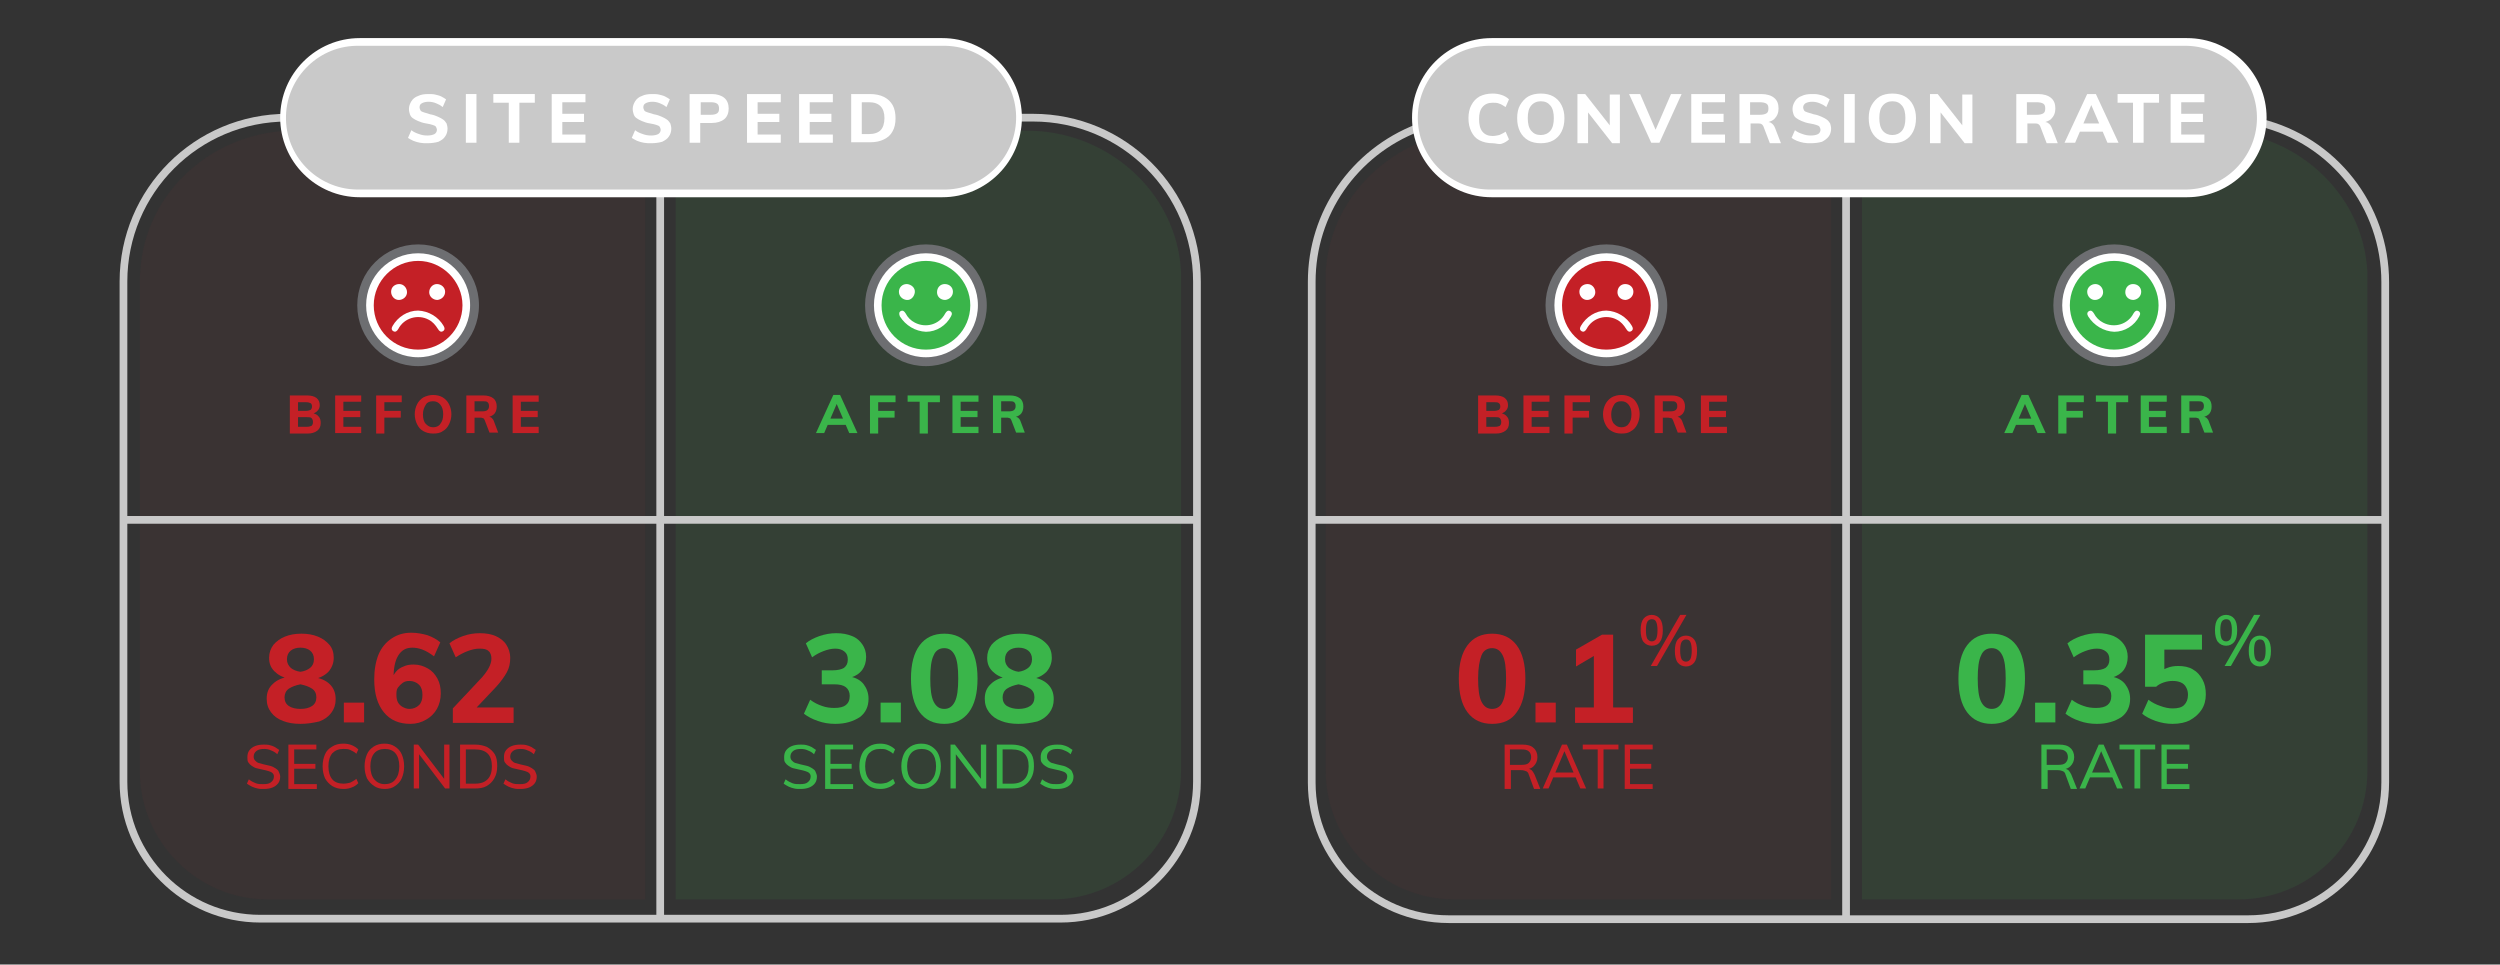 <?xml version="1.0" encoding="utf-8"?>
<!-- Generator: Adobe Illustrator 24.1.2, SVG Export Plug-In . SVG Version: 6.00 Build 0)  -->
<svg version="1.1" id="Layer_1" xmlns="http://www.w3.org/2000/svg" xmlns:xlink="http://www.w3.org/1999/xlink" x="0px" y="0px"
	 viewBox="0 0 518.4 200" style="enable-background:new 0 0 518.4 200;" xml:space="preserve">
<rect x="0" y="0" width="518.4" height="200" fill="#333333" stroke="none"/>
<style type="text/css">
	.st0{opacity:0.1;}
	.st1{fill:#3AB54A;}
	.st2{opacity:5.000000e-02;}
	.st3{fill:#C42026;}
	.st4{enable-background:new    ;}
	.st5{fill:none;stroke:#C9C9C9;stroke-width:1.6;stroke-miterlimit:10;}
	.st6{fill:#FFFFFF;stroke:#6D6E71;stroke-width:1.84;stroke-miterlimit:10;}
	.st7{fill:#C9C9C9;}
	.st8{fill:#FFFFFF;}
</style>
<g id="Layer_2_1_">
	<g class="st0">
		<path class="st1" d="M212.8,27.1l-72.7,0.5v158.9h78.1c14.7,0,26.7-11.9,26.7-26.7c0,0,0,0,0,0V58.2c0-0.6,0-1.2,0-1.9
			C244,39.7,229.5,27,212.8,27.1z"/>
	</g>
	<g class="st0">
		<path class="st1" d="M458.8,27.1l-72.7,0.5v158.9h78.1c14.7,0,26.7-11.9,26.7-26.6c0,0,0,0,0-0.1V58.2c0-0.6,0-1.2,0-1.9
			C490,39.7,475.5,27,458.8,27.1z"/>
	</g>
	<g class="st2">
		<path class="st3" d="M307,27.1l72.7,0.5v158.9h-78.1c-14.7,0-26.7-11.9-26.7-26.7c0,0,0,0,0,0V58.2c0-0.6,0-1.2,0-1.9
			C275.9,39.7,290.4,27,307,27.1z"/>
	</g>
	<g class="st2">
		<path class="st3" d="M61.2,27.1l72.6,0.5v158.9H55.7C41,186.6,29,174.6,29,159.9c0,0,0,0,0,0V58.2c0-0.6,0-1.2,0.1-1.9
			C30,39.7,44.5,27,61.2,27.1z"/>
	</g>
	<g class="st4">
		<path class="st3" d="M62.3,150.1c-1.4,0-2.6-0.2-3.6-0.6c-1.1-0.4-1.9-1-2.5-1.8c-0.6-0.8-0.9-1.7-0.9-2.8c0-1.3,0.4-2.3,1.3-3.1
			c0.8-0.8,2-1.3,3.4-1.5l-0.1,0.4c-1.3-0.2-2.3-0.8-3-1.5c-0.8-0.8-1.1-1.7-1.1-2.8c0-1,0.3-1.9,0.9-2.7c0.6-0.7,1.4-1.3,2.4-1.7
			s2.1-0.6,3.4-0.6c1.3,0,2.4,0.2,3.4,0.6c1,0.4,1.8,1,2.4,1.7s0.9,1.6,0.9,2.7c0,1.1-0.4,2.1-1.1,2.9c-0.8,0.8-1.8,1.3-3,1.5
			l-0.1-0.4c1.4,0.2,2.6,0.7,3.4,1.5c0.8,0.8,1.2,1.8,1.2,3.1c0,1.1-0.3,2-0.9,2.8c-0.6,0.8-1.4,1.4-2.5,1.8
			C64.9,149.9,63.7,150.1,62.3,150.1z M62.3,147c1,0,1.8-0.2,2.4-0.6c0.6-0.4,0.9-1,0.9-1.8c0-0.8-0.3-1.4-0.9-1.8
			c-0.6-0.4-1.4-0.7-2.4-0.9c-1,0.2-1.8,0.5-2.4,0.9c-0.6,0.4-0.9,1.1-0.9,1.8c0,0.8,0.3,1.4,0.9,1.8C60.5,146.8,61.3,147,62.3,147z
			 M62.3,139.3c0.8-0.1,1.5-0.4,2-0.8c0.5-0.4,0.8-1,0.8-1.8c0-0.8-0.3-1.4-0.8-1.8c-0.5-0.4-1.2-0.6-2-0.6c-0.8,0-1.5,0.2-2,0.6
			c-0.5,0.4-0.8,1-0.8,1.8c0,0.8,0.3,1.3,0.8,1.8C60.8,138.9,61.5,139.2,62.3,139.3z"/>
		<path class="st3" d="M71.3,145.7h4.2v4.1h-4.2V145.7z"/>
		<path class="st3" d="M85.1,150.1c-2.4,0-4.2-0.8-5.5-2.4s-2-3.8-2-6.8c0-2,0.3-3.7,0.9-5.2c0.6-1.4,1.5-2.5,2.7-3.3
			c1.2-0.8,2.5-1.2,4.1-1.2c1.1,0,2.2,0.2,3.3,0.5c1.1,0.4,2,0.9,2.7,1.5l-1.3,2.9c-0.8-0.6-1.6-1.1-2.4-1.4s-1.5-0.4-2.1-0.4
			c-1.3,0-2.2,0.5-2.9,1.6c-0.7,1.1-1,2.7-1,4.8v0.9l-0.4-0.6c0.2-0.7,0.5-1.2,0.9-1.7s1-0.9,1.6-1.1c0.6-0.3,1.3-0.4,2.1-0.4
			c1.1,0,2,0.3,2.9,0.8s1.5,1.2,2,2.1c0.5,0.9,0.7,1.9,0.7,3.1c0,1.2-0.3,2.3-0.8,3.2c-0.5,0.9-1.3,1.7-2.2,2.2
			C87.4,149.8,86.3,150.1,85.1,150.1z M84.9,147c0.8,0,1.5-0.3,2-0.8c0.5-0.5,0.7-1.2,0.7-2.1c0-0.9-0.2-1.6-0.7-2.1
			c-0.5-0.5-1.2-0.8-2-0.8c-0.5,0-1,0.1-1.4,0.4s-0.7,0.6-1,1s-0.3,1-0.3,1.5c0,0.6,0.1,1.1,0.3,1.5s0.6,0.8,1,1S84.3,147,84.9,147z
			"/>
		<path class="st3" d="M93.9,149.9v-3l6.1-6.5c0.6-0.7,1.1-1.4,1.4-2c0.3-0.6,0.5-1.2,0.5-1.8c0-0.7-0.2-1.3-0.6-1.6
			c-0.4-0.4-1-0.5-1.9-0.5c-0.8,0-1.6,0.2-2.4,0.5c-0.8,0.3-1.6,0.7-2.5,1.3l-1.3-2.9c0.7-0.6,1.7-1.1,2.8-1.5
			c1.1-0.4,2.3-0.6,3.5-0.6c1.3,0,2.4,0.2,3.3,0.6c0.9,0.4,1.7,1,2.2,1.8c0.5,0.8,0.8,1.7,0.8,2.7c0,1.1-0.2,2.1-0.7,3
			s-1.2,1.9-2.2,3l-5.2,5.5l-0.5-1.2h9.3v3.2H93.9z"/>
	</g>
	<g class="st4">
		<path class="st3" d="M54.7,163.6c-0.5,0-0.9,0-1.3-0.1s-0.8-0.2-1.2-0.4c-0.4-0.2-0.7-0.4-1-0.6l0.4-0.9c0.5,0.4,0.9,0.6,1.4,0.8
			c0.5,0.2,1,0.2,1.6,0.2c0.7,0,1.3-0.1,1.6-0.4c0.4-0.3,0.6-0.7,0.6-1.2c0-0.3-0.1-0.5-0.3-0.7c-0.2-0.2-0.5-0.3-0.8-0.4
			c-0.3-0.1-0.7-0.2-1.2-0.3c-0.5-0.1-0.9-0.2-1.3-0.3s-0.7-0.3-1-0.5c-0.3-0.2-0.5-0.4-0.7-0.7c-0.2-0.3-0.2-0.6-0.2-1.1
			c0-0.5,0.1-1,0.4-1.4c0.3-0.4,0.7-0.7,1.2-0.9c0.5-0.2,1.1-0.3,1.8-0.3c0.4,0,0.8,0,1.2,0.1c0.4,0.1,0.7,0.2,1.1,0.4
			c0.3,0.2,0.6,0.4,0.9,0.6l-0.4,0.9c-0.4-0.4-0.8-0.6-1.3-0.8c-0.4-0.2-0.9-0.3-1.4-0.3c-0.7,0-1.2,0.1-1.6,0.4
			c-0.4,0.3-0.6,0.7-0.6,1.2c0,0.3,0.1,0.6,0.3,0.8s0.4,0.4,0.7,0.5c0.3,0.1,0.7,0.2,1.1,0.3c0.5,0.1,0.9,0.2,1.3,0.3
			c0.4,0.1,0.8,0.3,1.1,0.5c0.3,0.2,0.6,0.4,0.7,0.7s0.3,0.6,0.3,1c0,0.5-0.1,1-0.4,1.4c-0.3,0.4-0.7,0.7-1.2,0.9
			C56,163.5,55.4,163.6,54.7,163.6z"/>
	</g>
	<g class="st4">
		<path class="st3" d="M59.8,163.5v-9.1h5.8v1H61v3h4.4v1H61v3.2h4.7v1H59.8z"/>
	</g>
	<g class="st4">
		<path class="st3" d="M71.2,163.6c-0.9,0-1.6-0.2-2.3-0.6c-0.6-0.4-1.1-0.9-1.5-1.6c-0.3-0.7-0.5-1.5-0.5-2.5c0-1,0.2-1.8,0.5-2.5
			c0.3-0.7,0.8-1.2,1.5-1.6c0.6-0.4,1.4-0.6,2.3-0.6c0.6,0,1.2,0.1,1.7,0.3c0.5,0.2,1,0.5,1.4,0.9l-0.4,0.9
			c-0.4-0.4-0.9-0.6-1.3-0.8c-0.4-0.2-0.9-0.2-1.4-0.2c-1,0-1.7,0.3-2.3,0.9c-0.5,0.6-0.8,1.5-0.8,2.7c0,1.2,0.3,2.1,0.8,2.7
			s1.3,0.9,2.3,0.9c0.5,0,1-0.1,1.4-0.2c0.4-0.2,0.8-0.4,1.3-0.8l0.4,0.9c-0.4,0.4-0.8,0.7-1.4,0.9
			C72.4,163.5,71.9,163.6,71.2,163.6z"/>
	</g>
	<g class="st4">
		<path class="st3" d="M79.8,163.6c-0.9,0-1.6-0.2-2.2-0.6c-0.6-0.4-1.1-0.9-1.5-1.6c-0.3-0.7-0.5-1.5-0.5-2.5c0-1,0.2-1.8,0.5-2.5
			c0.3-0.7,0.8-1.2,1.4-1.6c0.6-0.4,1.4-0.6,2.2-0.6c0.9,0,1.6,0.2,2.2,0.6c0.6,0.4,1.1,0.9,1.4,1.6c0.3,0.7,0.5,1.5,0.5,2.5
			c0,1-0.2,1.8-0.5,2.5c-0.3,0.7-0.8,1.2-1.4,1.6C81.4,163.4,80.6,163.6,79.8,163.6z M79.8,162.6c0.9,0,1.7-0.3,2.2-1
			c0.5-0.6,0.8-1.5,0.8-2.7c0-1.2-0.3-2.1-0.8-2.7c-0.5-0.6-1.3-0.9-2.2-0.9c-0.9,0-1.7,0.3-2.2,0.9s-0.8,1.5-0.8,2.7
			s0.3,2.1,0.8,2.7S78.8,162.6,79.8,162.6z"/>
		<path class="st3" d="M85.8,163.5v-9.1h0.9l5.7,7.5l-0.3,0.1v-7.6h1.1v9.1h-0.9l-5.7-7.5l0.3-0.1v7.6H85.8z"/>
		<path class="st3" d="M95.4,163.5v-9.1h3.1c1,0,1.8,0.2,2.5,0.5c0.7,0.4,1.2,0.9,1.6,1.5c0.4,0.7,0.5,1.5,0.5,2.5
			c0,1-0.2,1.8-0.6,2.5s-0.9,1.2-1.6,1.6c-0.7,0.4-1.5,0.5-2.5,0.5H95.4z M96.6,162.5h1.9c1.2,0,2-0.3,2.6-0.9s0.9-1.5,0.9-2.7
			c0-2.4-1.2-3.5-3.5-3.5h-1.9V162.5z"/>
		<path class="st3" d="M107.9,163.6c-0.5,0-0.9,0-1.3-0.1s-0.8-0.2-1.2-0.4c-0.4-0.2-0.7-0.4-1-0.6l0.4-0.9c0.5,0.4,0.9,0.6,1.4,0.8
			c0.5,0.2,1,0.2,1.6,0.2c0.7,0,1.3-0.1,1.6-0.4c0.4-0.3,0.6-0.7,0.6-1.2c0-0.3-0.1-0.5-0.3-0.7c-0.2-0.2-0.5-0.3-0.8-0.4
			c-0.3-0.1-0.7-0.2-1.2-0.3c-0.5-0.1-0.9-0.2-1.3-0.3s-0.7-0.3-1-0.5c-0.3-0.2-0.5-0.4-0.7-0.7c-0.2-0.3-0.2-0.6-0.2-1.1
			c0-0.5,0.1-1,0.4-1.4c0.3-0.4,0.7-0.7,1.2-0.9c0.5-0.2,1.1-0.3,1.8-0.3c0.4,0,0.8,0,1.2,0.1c0.4,0.1,0.7,0.2,1.1,0.4
			c0.3,0.2,0.6,0.4,0.9,0.6l-0.4,0.9c-0.4-0.4-0.8-0.6-1.3-0.8c-0.4-0.2-0.9-0.3-1.4-0.3c-0.7,0-1.2,0.1-1.6,0.4
			c-0.4,0.3-0.6,0.7-0.6,1.2c0,0.3,0.1,0.6,0.3,0.8s0.4,0.4,0.7,0.5c0.3,0.1,0.7,0.2,1.1,0.3c0.5,0.1,0.9,0.2,1.3,0.3
			c0.4,0.1,0.8,0.3,1.1,0.5c0.3,0.2,0.6,0.4,0.7,0.7s0.3,0.6,0.3,1c0,0.5-0.1,1-0.4,1.4c-0.3,0.4-0.7,0.7-1.2,0.9
			C109.2,163.5,108.6,163.6,107.9,163.6z"/>
	</g>
	<g class="st4">
		<path class="st1" d="M173.2,150.1c-1.3,0-2.5-0.2-3.6-0.6c-1.2-0.4-2.1-0.9-2.9-1.5l1.3-2.9c0.8,0.6,1.6,1,2.5,1.3
			c0.8,0.3,1.7,0.4,2.5,0.4c1.1,0,1.9-0.2,2.4-0.6c0.5-0.4,0.8-1,0.8-1.9c0-0.8-0.3-1.4-0.8-1.8c-0.5-0.4-1.3-0.6-2.4-0.6h-2.6V139
			h2.2c1.1,0,1.9-0.2,2.4-0.5c0.5-0.4,0.8-0.9,0.8-1.7c0-0.8-0.2-1.3-0.7-1.7c-0.5-0.4-1.1-0.6-1.9-0.6c-0.8,0-1.6,0.2-2.4,0.5
			c-0.8,0.3-1.6,0.7-2.4,1.3l-1.3-2.9c0.7-0.6,1.7-1.1,2.8-1.5c1.2-0.4,2.3-0.6,3.5-0.6c1.3,0,2.3,0.2,3.3,0.6s1.6,1,2.1,1.7
			s0.8,1.6,0.8,2.6c0,1.1-0.3,2-0.8,2.7c-0.6,0.8-1.4,1.3-2.4,1.6v-0.2c1.2,0.3,2.1,0.8,2.7,1.6s1,1.8,1,3c0,1.6-0.6,2.9-1.8,3.8
			C176.9,149.6,175.3,150.1,173.2,150.1z"/>
		<path class="st1" d="M182.6,145.7h4.2v4.1h-4.2V145.7z"/>
		<path class="st1" d="M195.8,150.1c-2.2,0-3.9-0.8-5.1-2.4c-1.2-1.6-1.8-3.9-1.8-7c0-3,0.6-5.3,1.8-6.9c1.2-1.6,2.9-2.4,5.1-2.4
			c2.2,0,3.9,0.8,5.1,2.4c1.2,1.6,1.8,3.9,1.8,6.9c0,3.1-0.6,5.4-1.8,7C199.7,149.3,198,150.1,195.8,150.1z M195.8,147
			c1,0,1.7-0.5,2.2-1.5c0.5-1,0.7-2.6,0.7-4.8c0-2.2-0.2-3.8-0.7-4.8c-0.5-1-1.2-1.5-2.2-1.5c-1,0-1.8,0.5-2.2,1.5
			c-0.5,1-0.7,2.6-0.7,4.8c0,2.2,0.2,3.8,0.7,4.8C194.1,146.5,194.8,147,195.8,147z"/>
		<path class="st1" d="M211.2,150.1c-1.4,0-2.6-0.2-3.6-0.6c-1.1-0.4-1.9-1-2.5-1.8c-0.6-0.8-0.9-1.7-0.9-2.8c0-1.3,0.4-2.3,1.3-3.1
			c0.8-0.8,2-1.3,3.4-1.5l-0.1,0.4c-1.3-0.2-2.3-0.8-3-1.5c-0.8-0.8-1.1-1.7-1.1-2.8c0-1,0.3-1.9,0.9-2.7c0.6-0.7,1.4-1.3,2.4-1.7
			s2.1-0.6,3.4-0.6c1.3,0,2.4,0.2,3.4,0.6c1,0.4,1.8,1,2.4,1.7s0.9,1.6,0.9,2.7c0,1.1-0.4,2.1-1.1,2.9c-0.8,0.8-1.8,1.3-3,1.5
			l-0.1-0.4c1.4,0.2,2.6,0.7,3.4,1.5c0.8,0.8,1.2,1.8,1.2,3.1c0,1.1-0.3,2-0.9,2.8c-0.6,0.8-1.4,1.4-2.5,1.8
			C213.8,149.9,212.6,150.1,211.2,150.1z M211.2,147c1,0,1.8-0.2,2.4-0.6c0.6-0.4,0.9-1,0.9-1.8c0-0.8-0.3-1.4-0.9-1.8
			c-0.6-0.4-1.4-0.7-2.4-0.9c-1,0.2-1.8,0.5-2.4,0.9c-0.6,0.4-0.9,1.1-0.9,1.8c0,0.8,0.3,1.4,0.9,1.8
			C209.5,146.8,210.3,147,211.2,147z M211.2,139.3c0.8-0.1,1.5-0.4,2-0.8c0.5-0.4,0.8-1,0.8-1.8c0-0.8-0.3-1.4-0.8-1.8
			c-0.5-0.4-1.2-0.6-2-0.6c-0.8,0-1.5,0.2-2,0.6c-0.5,0.4-0.8,1-0.8,1.8c0,0.8,0.3,1.3,0.8,1.8C209.8,138.9,210.4,139.2,211.2,139.3
			z"/>
	</g>
	<g class="st4">
		<path class="st1" d="M166,163.6c-0.5,0-0.9,0-1.3-0.1s-0.8-0.2-1.2-0.4c-0.4-0.2-0.7-0.4-1-0.6l0.4-0.9c0.5,0.4,0.9,0.6,1.4,0.8
			c0.5,0.2,1,0.2,1.6,0.2c0.7,0,1.3-0.1,1.6-0.4c0.4-0.3,0.6-0.7,0.6-1.2c0-0.3-0.1-0.5-0.3-0.7c-0.2-0.2-0.5-0.3-0.8-0.4
			c-0.3-0.1-0.7-0.2-1.2-0.3c-0.5-0.1-0.9-0.2-1.3-0.3s-0.7-0.3-1-0.5c-0.3-0.2-0.5-0.4-0.7-0.7c-0.2-0.3-0.2-0.6-0.2-1.1
			c0-0.5,0.1-1,0.4-1.4c0.3-0.4,0.7-0.7,1.2-0.9c0.5-0.2,1.1-0.3,1.8-0.3c0.4,0,0.8,0,1.2,0.1c0.4,0.1,0.7,0.2,1.1,0.4
			c0.3,0.2,0.6,0.4,0.9,0.6l-0.4,0.9c-0.4-0.4-0.8-0.6-1.3-0.8c-0.4-0.2-0.9-0.3-1.4-0.3c-0.7,0-1.2,0.1-1.6,0.4
			c-0.4,0.3-0.6,0.7-0.6,1.2c0,0.3,0.1,0.6,0.3,0.8s0.4,0.4,0.7,0.5c0.3,0.1,0.7,0.2,1.1,0.3c0.5,0.1,0.9,0.2,1.3,0.3
			c0.4,0.1,0.8,0.3,1.1,0.5c0.3,0.2,0.6,0.4,0.7,0.7s0.3,0.6,0.3,1c0,0.5-0.1,1-0.4,1.4c-0.3,0.4-0.7,0.7-1.2,0.9
			C167.3,163.5,166.7,163.6,166,163.6z"/>
	</g>
	<g class="st4">
		<path class="st1" d="M171.1,163.5v-9.1h5.8v1h-4.7v3h4.4v1h-4.4v3.2h4.7v1H171.1z"/>
	</g>
	<g class="st4">
		<path class="st1" d="M182.5,163.6c-0.9,0-1.6-0.2-2.3-0.6c-0.6-0.4-1.1-0.9-1.5-1.6c-0.3-0.7-0.5-1.5-0.5-2.5c0-1,0.2-1.8,0.5-2.5
			c0.3-0.7,0.8-1.2,1.5-1.6c0.6-0.4,1.4-0.6,2.3-0.6c0.6,0,1.2,0.1,1.7,0.3c0.5,0.2,1,0.5,1.4,0.9l-0.4,0.9
			c-0.4-0.4-0.9-0.6-1.3-0.8c-0.4-0.2-0.9-0.2-1.4-0.2c-1,0-1.7,0.3-2.3,0.9c-0.5,0.6-0.8,1.5-0.8,2.7c0,1.2,0.3,2.1,0.8,2.7
			s1.3,0.9,2.3,0.9c0.5,0,1-0.1,1.4-0.2c0.4-0.2,0.8-0.4,1.3-0.8l0.4,0.9c-0.4,0.4-0.8,0.7-1.4,0.9
			C183.7,163.5,183.2,163.6,182.5,163.6z"/>
	</g>
	<g class="st4">
		<path class="st1" d="M191.1,163.6c-0.9,0-1.6-0.2-2.2-0.6c-0.6-0.4-1.1-0.9-1.5-1.6c-0.3-0.7-0.5-1.5-0.5-2.5c0-1,0.2-1.8,0.5-2.5
			c0.3-0.7,0.8-1.2,1.4-1.6c0.6-0.4,1.4-0.6,2.2-0.6c0.9,0,1.6,0.2,2.2,0.6c0.6,0.4,1.1,0.9,1.4,1.6c0.3,0.7,0.5,1.5,0.5,2.5
			c0,1-0.2,1.8-0.5,2.5c-0.3,0.7-0.8,1.2-1.4,1.6C192.7,163.4,191.9,163.6,191.1,163.6z M191.1,162.6c0.9,0,1.7-0.3,2.2-1
			c0.5-0.6,0.8-1.5,0.8-2.7c0-1.2-0.3-2.1-0.8-2.7c-0.5-0.6-1.3-0.9-2.2-0.9c-0.9,0-1.7,0.3-2.2,0.9s-0.8,1.5-0.8,2.7
			s0.3,2.1,0.8,2.7S190.1,162.6,191.1,162.6z"/>
		<path class="st1" d="M197.1,163.5v-9.1h0.9l5.7,7.5l-0.3,0.1v-7.6h1.1v9.1h-0.9l-5.7-7.5l0.3-0.1v7.6H197.1z"/>
		<path class="st1" d="M206.7,163.5v-9.1h3.1c1,0,1.8,0.2,2.5,0.5c0.7,0.4,1.2,0.9,1.6,1.5c0.4,0.7,0.5,1.5,0.5,2.5
			c0,1-0.2,1.8-0.6,2.5s-0.9,1.2-1.6,1.6c-0.7,0.4-1.5,0.5-2.5,0.5H206.7z M207.9,162.5h1.9c1.2,0,2-0.3,2.6-0.9s0.9-1.5,0.9-2.7
			c0-2.4-1.2-3.5-3.5-3.5h-1.9V162.5z"/>
		<path class="st1" d="M219.2,163.6c-0.5,0-0.9,0-1.3-0.1s-0.8-0.2-1.2-0.4c-0.4-0.2-0.7-0.4-1-0.6l0.4-0.9c0.5,0.4,0.9,0.6,1.4,0.8
			c0.5,0.2,1,0.2,1.6,0.2c0.7,0,1.3-0.1,1.6-0.4c0.4-0.3,0.6-0.7,0.6-1.2c0-0.3-0.1-0.5-0.3-0.7c-0.2-0.2-0.5-0.3-0.8-0.4
			c-0.3-0.1-0.7-0.2-1.2-0.3c-0.5-0.1-0.9-0.2-1.3-0.3s-0.7-0.3-1-0.5c-0.3-0.2-0.5-0.4-0.7-0.7c-0.2-0.3-0.2-0.6-0.2-1.1
			c0-0.5,0.1-1,0.4-1.4c0.3-0.4,0.7-0.7,1.2-0.9c0.5-0.2,1.1-0.3,1.8-0.3c0.4,0,0.8,0,1.2,0.1c0.4,0.1,0.7,0.2,1.1,0.4
			c0.3,0.2,0.6,0.4,0.9,0.6l-0.4,0.9c-0.4-0.4-0.8-0.6-1.3-0.8c-0.4-0.2-0.9-0.3-1.4-0.3c-0.7,0-1.2,0.1-1.6,0.4
			c-0.4,0.3-0.6,0.7-0.6,1.2c0,0.3,0.1,0.6,0.3,0.8s0.4,0.4,0.7,0.5c0.3,0.1,0.7,0.2,1.1,0.3c0.5,0.1,0.9,0.2,1.3,0.3
			c0.4,0.1,0.8,0.3,1.1,0.5c0.3,0.2,0.6,0.4,0.7,0.7s0.3,0.6,0.3,1c0,0.5-0.1,1-0.4,1.4c-0.3,0.4-0.7,0.7-1.2,0.9
			C220.5,163.5,219.9,163.6,219.2,163.6z"/>
	</g>
	<line class="st5" x1="136.9" y1="39.3" x2="136.9" y2="190.5"/>
	<g class="st4">
		<path class="st3" d="M309.4,150.1c-2.2,0-3.9-0.8-5.1-2.4c-1.2-1.6-1.8-3.9-1.8-7c0-3,0.6-5.3,1.8-6.9c1.2-1.6,2.9-2.4,5.1-2.4
			s3.9,0.8,5.1,2.4c1.2,1.6,1.8,3.9,1.8,6.9c0,3.1-0.6,5.4-1.8,7C313.4,149.3,311.7,150.1,309.4,150.1z M309.4,147
			c1,0,1.8-0.5,2.2-1.5c0.5-1,0.7-2.6,0.7-4.8c0-2.2-0.2-3.8-0.7-4.8s-1.2-1.5-2.2-1.5c-1,0-1.8,0.5-2.2,1.5s-0.7,2.6-0.7,4.8
			c0,2.2,0.2,3.8,0.7,4.8C307.7,146.5,308.4,147,309.4,147z"/>
		<path class="st3" d="M318.4,145.7h4.2v4.1h-4.2V145.7z"/>
		<path class="st3" d="M326.6,149.9v-3.2h12v3.2H326.6z M330.5,148v-13.3l1.9,0.2l-5.6,3.3v-3.5l5.4-3.1h2.3V148H330.5z"/>
	</g>
	<g class="st4">
		<path class="st3" d="M342.5,133.9c-0.7,0-1.3-0.3-1.7-0.8c-0.4-0.5-0.6-1.4-0.6-2.4c0-1.1,0.2-1.9,0.6-2.4s1-0.8,1.7-0.8
			s1.3,0.3,1.7,0.8s0.6,1.3,0.6,2.4c0,1.1-0.2,1.9-0.6,2.4C343.9,133.6,343.3,133.9,342.5,133.9z M342.5,133c0.4,0,0.7-0.2,0.9-0.5
			c0.2-0.4,0.3-1,0.3-1.8c0-0.8-0.1-1.4-0.3-1.8c-0.2-0.4-0.5-0.5-0.9-0.5c-0.4,0-0.7,0.2-0.9,0.5c-0.2,0.4-0.3,0.9-0.3,1.8
			c0,0.8,0.1,1.4,0.3,1.8C341.9,132.8,342.1,133,342.5,133z M342.3,138.1l6.1-10.6h1.3l-6.1,10.6H342.3z M349.6,138.2
			c-0.7,0-1.3-0.3-1.7-0.8s-0.6-1.4-0.6-2.4c0-1.1,0.2-1.9,0.6-2.4s1-0.8,1.7-0.8s1.3,0.3,1.7,0.8c0.4,0.5,0.6,1.3,0.6,2.4
			c0,1.1-0.2,1.9-0.6,2.4C350.9,137.9,350.3,138.2,349.6,138.2z M349.6,137.2c0.4,0,0.7-0.2,0.9-0.5c0.2-0.4,0.3-1,0.3-1.8
			c0-0.8-0.1-1.4-0.3-1.8c-0.2-0.4-0.5-0.5-0.9-0.5c-0.4,0-0.7,0.2-0.9,0.5c-0.2,0.4-0.3,0.9-0.3,1.8c0,0.8,0.1,1.4,0.3,1.8
			C348.9,137,349.2,137.2,349.6,137.2z"/>
	</g>
	<g class="st4">
		<path class="st3" d="M312,163.5v-9.1h3.7c1,0,1.8,0.2,2.3,0.7c0.5,0.4,0.8,1.1,0.8,1.9c0,0.8-0.3,1.4-0.8,1.9
			c-0.5,0.5-1.3,0.7-2.3,0.7l1-0.2c0.3,0,0.6,0.1,0.9,0.3c0.2,0.2,0.4,0.5,0.6,0.9l1.2,3h-1.3l-1.1-3c-0.1-0.4-0.3-0.6-0.6-0.7
			c-0.2-0.1-0.6-0.2-1-0.2h-2.1v3.9H312z M313.1,158.6h2.4c0.7,0,1.2-0.1,1.5-0.4c0.3-0.3,0.5-0.7,0.5-1.2c0-0.5-0.2-1-0.5-1.2
			c-0.3-0.3-0.8-0.4-1.5-0.4h-2.4V158.6z"/>
	</g>
	<g class="st4">
		<path class="st3" d="M321.1,163.5h-1.2l4-9.1h1l4,9.1h-1.2l-3.5-8.2h0.4L321.1,163.5z M321.6,161.2l0.4-1h4.8l0.4,1H321.6z"/>
	</g>
	<g class="st4">
		<path class="st3" d="M331.3,163.5v-8.1h-3.1v-1h7.4v1h-3.1v8.1H331.3z"/>
		<path class="st3" d="M336.9,163.5v-9.1h5.8v1H338v3h4.4v1H338v3.2h4.7v1H336.9z"/>
	</g>
	<g class="st4">
		<path class="st1" d="M413,150.1c-2.2,0-3.9-0.8-5.1-2.4c-1.2-1.6-1.8-3.9-1.8-7c0-3,0.6-5.3,1.8-6.9c1.2-1.6,2.9-2.4,5.1-2.4
			c2.2,0,3.9,0.8,5.1,2.4c1.2,1.6,1.8,3.9,1.8,6.9c0,3.1-0.6,5.4-1.8,7C416.9,149.3,415.2,150.1,413,150.1z M413,147
			c1,0,1.7-0.5,2.2-1.5c0.5-1,0.7-2.6,0.7-4.8c0-2.2-0.2-3.8-0.7-4.8c-0.5-1-1.2-1.5-2.2-1.5c-1,0-1.8,0.5-2.2,1.5
			c-0.5,1-0.7,2.6-0.7,4.8c0,2.2,0.2,3.8,0.7,4.8C411.3,146.5,412,147,413,147z"/>
		<path class="st1" d="M422,145.7h4.2v4.1H422V145.7z"/>
		<path class="st1" d="M434.8,150.1c-1.3,0-2.5-0.2-3.6-0.6c-1.2-0.4-2.1-0.9-2.9-1.5l1.3-2.9c0.8,0.6,1.6,1,2.5,1.3
			c0.8,0.3,1.7,0.4,2.5,0.4c1.1,0,1.9-0.2,2.4-0.6c0.5-0.4,0.8-1,0.8-1.9c0-0.8-0.3-1.4-0.8-1.8c-0.5-0.4-1.3-0.6-2.4-0.6H432V139
			h2.2c1.1,0,1.9-0.2,2.4-0.5c0.5-0.4,0.8-0.9,0.8-1.7c0-0.8-0.2-1.3-0.7-1.7s-1.1-0.6-1.9-0.6c-0.8,0-1.6,0.2-2.4,0.5
			c-0.8,0.3-1.6,0.7-2.4,1.3l-1.3-2.9c0.7-0.6,1.7-1.1,2.8-1.5c1.2-0.4,2.3-0.6,3.5-0.6c1.3,0,2.3,0.2,3.3,0.6
			c0.9,0.4,1.6,1,2.1,1.7s0.8,1.6,0.8,2.6c0,1.1-0.3,2-0.8,2.7s-1.4,1.3-2.4,1.6v-0.2c1.2,0.3,2.1,0.8,2.7,1.6s1,1.8,1,3
			c0,1.6-0.6,2.9-1.8,3.8C438.5,149.6,436.9,150.1,434.8,150.1z"/>
		<path class="st1" d="M450.5,150.1c-1.2,0-2.3-0.2-3.5-0.6c-1.1-0.4-2.1-0.9-2.8-1.5l1.3-2.9c0.8,0.6,1.6,1,2.5,1.3
			c0.8,0.3,1.7,0.5,2.5,0.5c1.1,0,1.9-0.2,2.4-0.7c0.5-0.5,0.8-1.2,0.8-2.1c0-0.6-0.1-1.1-0.4-1.6c-0.2-0.4-0.6-0.8-1.1-1
			c-0.5-0.2-1-0.3-1.7-0.3c-0.6,0-1.2,0.1-1.8,0.3c-0.6,0.2-1.2,0.5-1.6,0.9h-2.3v-10.8h11.8v3.1h-7.8v5.2l-1.2-0.2
			c0.5-0.5,1.1-1,1.8-1.2c0.7-0.3,1.5-0.4,2.3-0.4c1.1,0,2.2,0.2,3,0.7c0.9,0.5,1.5,1.2,2,2.1c0.5,0.9,0.7,1.9,0.7,3.1
			c0,1.2-0.3,2.3-0.9,3.2c-0.6,0.9-1.4,1.6-2.5,2.2C453.2,149.8,452,150.1,450.5,150.1z"/>
	</g>
	<g class="st4">
		<path class="st1" d="M461.6,133.9c-0.7,0-1.3-0.3-1.7-0.8c-0.4-0.5-0.6-1.4-0.6-2.4c0-1.1,0.2-1.9,0.6-2.4s1-0.8,1.7-0.8
			s1.3,0.3,1.7,0.8s0.6,1.3,0.6,2.4c0,1.1-0.2,1.9-0.6,2.4C462.9,133.6,462.3,133.9,461.6,133.9z M461.6,133c0.4,0,0.7-0.2,0.9-0.5
			c0.2-0.4,0.3-1,0.3-1.8c0-0.8-0.1-1.4-0.3-1.8c-0.2-0.4-0.5-0.5-0.9-0.5c-0.4,0-0.7,0.2-0.9,0.5c-0.2,0.4-0.3,0.9-0.3,1.8
			c0,0.8,0.1,1.4,0.3,1.8C460.9,132.8,461.2,133,461.6,133z M461.3,138.1l6.1-10.6h1.3l-6.1,10.6H461.3z M468.6,138.2
			c-0.7,0-1.3-0.3-1.7-0.8s-0.6-1.4-0.6-2.4c0-1.1,0.2-1.9,0.6-2.4s1-0.8,1.7-0.8s1.3,0.3,1.7,0.8c0.4,0.5,0.6,1.3,0.6,2.4
			c0,1.1-0.2,1.9-0.6,2.4C469.9,137.9,469.3,138.2,468.6,138.2z M468.6,137.2c0.4,0,0.7-0.2,0.9-0.5c0.2-0.4,0.3-1,0.3-1.8
			c0-0.8-0.1-1.4-0.3-1.8c-0.2-0.4-0.5-0.5-0.9-0.5c-0.4,0-0.7,0.2-0.9,0.5c-0.2,0.4-0.3,0.9-0.3,1.8c0,0.8,0.1,1.4,0.3,1.8
			C467.9,137,468.2,137.2,468.6,137.2z"/>
	</g>
	<g class="st4">
		<path class="st1" d="M423.3,163.5v-9.1h3.7c1,0,1.8,0.2,2.3,0.7c0.5,0.4,0.8,1.1,0.8,1.9c0,0.8-0.3,1.4-0.8,1.9
			c-0.5,0.5-1.3,0.7-2.3,0.7l1-0.2c0.3,0,0.6,0.1,0.9,0.3c0.2,0.2,0.4,0.5,0.6,0.9l1.2,3h-1.3l-1.1-3c-0.1-0.4-0.3-0.6-0.6-0.7
			c-0.2-0.1-0.6-0.2-1-0.2h-2.1v3.9H423.3z M424.4,158.6h2.4c0.7,0,1.2-0.1,1.5-0.4c0.3-0.3,0.5-0.7,0.5-1.2c0-0.5-0.2-1-0.5-1.2
			c-0.3-0.3-0.8-0.4-1.5-0.4h-2.4V158.6z"/>
	</g>
	<g class="st4">
		<path class="st1" d="M432.4,163.5h-1.2l4-9.1h1l4,9.1H439l-3.5-8.2h0.4L432.4,163.5z M432.9,161.2l0.4-1h4.8l0.4,1H432.9z"/>
	</g>
	<g class="st4">
		<path class="st1" d="M442.6,163.5v-8.1h-3.1v-1h7.4v1h-3.1v8.1H442.6z"/>
		<path class="st1" d="M448.2,163.5v-9.1h5.8v1h-4.7v3h4.4v1h-4.4v3.2h4.7v1H448.2z"/>
	</g>
	<line class="st5" x1="382.8" y1="39.3" x2="382.8" y2="190.5"/>
	<line class="st5" x1="248.2" y1="107.8" x2="25.6" y2="107.8"/>
	<g class="st4">
		<path class="st3" d="M60.1,89.8V82h3.6c0.8,0,1.5,0.2,1.9,0.5c0.5,0.4,0.7,0.9,0.7,1.5c0,0.4-0.1,0.8-0.4,1.1
			c-0.2,0.3-0.6,0.5-1,0.7v-0.1c0.5,0.1,0.9,0.3,1.2,0.7c0.3,0.3,0.4,0.8,0.4,1.3c0,0.7-0.2,1.2-0.7,1.6c-0.5,0.4-1.2,0.6-2,0.6
			H60.1z M61.8,85.2h1.6c0.4,0,0.8-0.1,1-0.2c0.2-0.2,0.3-0.4,0.3-0.7c0-0.3-0.1-0.6-0.3-0.7s-0.5-0.2-1-0.2h-1.6V85.2z M61.8,88.5
			h1.8c0.5,0,0.8-0.1,1-0.2c0.2-0.2,0.3-0.4,0.3-0.8c0-0.3-0.1-0.6-0.3-0.8c-0.2-0.2-0.5-0.2-1-0.2h-1.8V88.5z"/>
		<path class="st3" d="M69.5,89.8V82h5.4v1.3h-3.7v1.9h3.5v1.3h-3.5v2h3.7v1.3H69.5z"/>
	</g>
	<g class="st4">
		<path class="st3" d="M78,89.8V82h5.3v1.4h-3.6v1.8h3.4v1.4h-3.4v3.3H78z"/>
	</g>
	<g class="st4">
		<path class="st3" d="M89.8,89.9c-0.8,0-1.5-0.2-2-0.5c-0.6-0.3-1-0.8-1.3-1.4c-0.3-0.6-0.5-1.3-0.5-2.1c0-0.8,0.2-1.5,0.5-2.1
			c0.3-0.6,0.8-1.1,1.3-1.4c0.6-0.3,1.3-0.5,2-0.5c0.8,0,1.5,0.2,2,0.5s1,0.8,1.3,1.4c0.3,0.6,0.5,1.3,0.5,2.1
			c0,0.8-0.2,1.5-0.5,2.1c-0.3,0.6-0.7,1.1-1.3,1.4C91.3,89.8,90.6,89.9,89.8,89.9z M89.8,88.6c0.6,0,1.2-0.2,1.5-0.7
			c0.4-0.5,0.6-1.1,0.6-2c0-0.9-0.2-1.5-0.6-2c-0.4-0.5-0.9-0.7-1.5-0.7c-0.7,0-1.2,0.2-1.5,0.7s-0.6,1.1-0.6,2c0,0.9,0.2,1.6,0.6,2
			S89.1,88.6,89.8,88.6z"/>
		<path class="st3" d="M96.7,89.8V82h3.5c0.9,0,1.6,0.2,2.1,0.6c0.5,0.4,0.7,1,0.7,1.7c0,0.7-0.2,1.3-0.7,1.7s-1.2,0.6-2,0.6
			l0.9-0.2c0.3,0,0.5,0.1,0.7,0.2c0.2,0.2,0.4,0.4,0.5,0.7l0.9,2.4h-1.8l-1-2.6c-0.1-0.2-0.2-0.4-0.4-0.4c-0.2-0.1-0.4-0.1-0.6-0.1
			h-1.1v3.2H96.7z M98.4,85.3h1.6c0.5,0,0.9-0.1,1.1-0.3c0.2-0.2,0.3-0.4,0.3-0.8c0-0.4-0.1-0.6-0.3-0.8c-0.2-0.2-0.6-0.2-1.1-0.2
			h-1.6V85.3z"/>
		<path class="st3" d="M106.3,89.8V82h5.4v1.3H108v1.9h3.5v1.3H108v2h3.7v1.3H106.3z"/>
	</g>
	<circle class="st6" cx="86.7" cy="63.3" r="11.7"/>
	<g id="_06M7ay.tif">
		<path class="st3" d="M77.5,63.3c0-5.1,4.2-9.2,9.2-9.2s9.2,4.2,9.2,9.2c0,5.1-4.2,9.2-9.2,9.2C81.6,72.5,77.5,68.4,77.5,63.3
			C77.5,63.3,77.5,63.3,77.5,63.3z M86.7,64.4c-2.2,0-4.2,1.3-5.3,3.2c-0.3,0.5-0.2,0.9,0.2,1.1s0.7,0,1-0.5
			c1.2-2.3,4.1-3.1,6.3-1.9c0.8,0.4,1.4,1.1,1.9,1.9c0.3,0.5,0.6,0.7,1,0.5s0.5-0.6,0.2-1.1C90.9,65.7,88.9,64.5,86.7,64.4z
			 M92.3,60.5c0-0.9-0.8-1.6-1.7-1.6c-0.9,0-1.6,0.8-1.6,1.7c0,0.9,0.8,1.6,1.7,1.6c0,0,0,0,0,0C91.6,62.1,92.3,61.4,92.3,60.5
			C92.3,60.5,92.3,60.5,92.3,60.5z M81.1,60.5c0,0.9,0.7,1.7,1.6,1.7c0.9,0,1.7-0.7,1.7-1.6c0-0.9-0.7-1.7-1.6-1.7c0,0,0,0,0,0
			C81.9,58.9,81.1,59.5,81.1,60.5C81.1,60.4,81.1,60.5,81.1,60.5L81.1,60.5z"/>
	</g>
	<g class="st4">
		<path class="st1" d="M170.9,89.8h-1.7l3.6-7.9h1.4l3.6,7.9h-1.7l-2.8-6.5h0.4L170.9,89.8z M170.8,88.1l0.7-1.3h3.9l0.7,1.3H170.8z
			"/>
	</g>
	<g class="st4">
		<path class="st1" d="M180.4,89.8V82h5.3v1.4h-3.6v1.8h3.4v1.4h-3.4v3.3H180.4z"/>
	</g>
	<g class="st4">
		<path class="st1" d="M190.7,89.8v-6.5h-2.5V82h6.7v1.4h-2.5v6.5H190.7z"/>
		<path class="st1" d="M197.5,89.8V82h5.4v1.3h-3.7v1.9h3.5v1.3h-3.5v2h3.7v1.3H197.5z"/>
		<path class="st1" d="M205.9,89.8V82h3.5c0.9,0,1.6,0.2,2.1,0.6c0.5,0.4,0.7,1,0.7,1.7c0,0.7-0.2,1.3-0.7,1.7s-1.2,0.6-2,0.6
			l0.9-0.2c0.3,0,0.5,0.1,0.7,0.2c0.2,0.2,0.4,0.4,0.5,0.7l0.9,2.4h-1.8l-1-2.6c-0.1-0.2-0.2-0.4-0.4-0.4c-0.2-0.1-0.4-0.1-0.6-0.1
			h-1.1v3.2H205.9z M207.6,85.3h1.6c0.5,0,0.9-0.1,1.1-0.3c0.2-0.2,0.3-0.4,0.3-0.8c0-0.4-0.1-0.6-0.3-0.8c-0.2-0.2-0.6-0.2-1.1-0.2
			h-1.6V85.3z"/>
	</g>
	<circle class="st6" cx="192" cy="63.3" r="11.7"/>
	<g id="_06M7ay.tif-2">
		<path class="st1" d="M182.8,63.3c0-5.1,4.2-9.2,9.2-9.2s9.2,4.2,9.2,9.2c0,5.1-4.1,9.2-9.2,9.2C186.9,72.5,182.8,68.4,182.8,63.3
			C182.8,63.3,182.8,63.3,182.8,63.3z M192,68.8c2.2,0,4.2-1.3,5.2-3.2c0.3-0.5,0.2-0.9-0.2-1.1s-0.7,0-1,0.5
			c-1.2,2.3-4,3.1-6.3,1.9c-0.8-0.4-1.5-1.1-1.9-1.9c-0.3-0.5-0.6-0.7-1-0.5s-0.4,0.6-0.2,1.1C187.8,67.5,189.8,68.7,192,68.8
			L192,68.8z M197.6,60.5c0-0.9-0.7-1.6-1.7-1.6c-0.9,0-1.6,0.7-1.6,1.7c0,0.9,0.7,1.6,1.7,1.6c0,0,0,0,0,0
			C196.9,62.1,197.6,61.4,197.6,60.5C197.6,60.5,197.6,60.5,197.6,60.5L197.6,60.5z M186.4,60.5c0,0.9,0.7,1.6,1.6,1.7
			s1.6-0.7,1.7-1.6s-0.7-1.6-1.6-1.7c0,0,0,0-0.1,0C187.1,58.9,186.4,59.6,186.4,60.5C186.4,60.5,186.4,60.5,186.4,60.5L186.4,60.5z
			"/>
	</g>
	<path class="st5" d="M210.3,24.4h3.9c18.8,0,34,15.2,34,34l0,0v103.7c0,15.7-12.7,28.4-28.3,28.4c0,0,0,0,0,0H54
		c-15.7,0-28.4-12.7-28.4-28.4l0,0V58.4c0-18.8,15.2-34,34-34c0,0,0,0,0.1,0l0,0"/>
	<path class="st7" d="M74.6,40.1c-8.7,0.2-15.9-6.6-16.1-15.3S65.1,8.9,73.8,8.7c0.3,0,0.5,0,0.8,0h120.8
		c8.7-0.2,15.9,6.6,16.1,15.3c0.2,8.7-6.6,15.9-15.3,16.1c-0.3,0-0.5,0-0.8,0H74.6z"/>
	<path class="st8" d="M195.4,9.5c8.2-0.2,15.1,6.3,15.3,14.5s-6.3,15.1-14.5,15.3c-0.3,0-0.5,0-0.8,0H74.6
		c-8.2,0.2-15.1-6.3-15.3-14.5S65.6,9.7,73.8,9.5c0.3,0,0.5,0,0.8,0L195.4,9.5 M195.4,7.9H74.6c-9.1,0-16.5,7.4-16.5,16.5
		s7.4,16.5,16.5,16.5h120.8c9.1,0,16.5-7.4,16.5-16.5S204.5,7.9,195.4,7.9z"/>
	<g class="st4">
		<path class="st8" d="M88.6,29.7c-0.5,0-1,0-1.5-0.1s-0.9-0.2-1.4-0.4c-0.4-0.2-0.8-0.4-1.1-0.6l0.7-1.6c0.5,0.4,1,0.6,1.6,0.8
			c0.5,0.2,1.1,0.3,1.7,0.3c0.6,0,1.1-0.1,1.5-0.3c0.3-0.2,0.5-0.5,0.5-0.9c0-0.2-0.1-0.4-0.2-0.6c-0.1-0.2-0.4-0.3-0.7-0.4
			c-0.3-0.1-0.7-0.2-1.3-0.3c-0.7-0.1-1.2-0.3-1.7-0.5c-0.5-0.2-0.8-0.4-1.1-0.6c-0.3-0.2-0.5-0.5-0.6-0.8c-0.1-0.3-0.2-0.7-0.2-1.1
			c0-0.6,0.2-1.1,0.5-1.6c0.3-0.5,0.8-0.9,1.4-1.1c0.6-0.3,1.3-0.4,2.1-0.4c0.5,0,1,0,1.4,0.1s0.9,0.2,1.3,0.4
			c0.4,0.2,0.7,0.4,1,0.6l-0.7,1.6c-0.5-0.4-0.9-0.6-1.4-0.8c-0.5-0.2-1-0.3-1.5-0.3c-0.6,0-1,0.1-1.4,0.3s-0.5,0.5-0.5,0.9
			c0,0.2,0.1,0.4,0.2,0.6c0.1,0.2,0.4,0.3,0.7,0.4c0.3,0.1,0.7,0.2,1.3,0.4c0.6,0.1,1.2,0.3,1.6,0.5c0.5,0.2,0.8,0.4,1.1,0.6
			c0.3,0.2,0.5,0.5,0.7,0.8c0.1,0.3,0.2,0.7,0.2,1.1c0,0.6-0.2,1.2-0.5,1.6c-0.3,0.5-0.8,0.8-1.4,1.1C90.2,29.6,89.4,29.7,88.6,29.7
			z"/>
		<path class="st8" d="M96.6,29.6V19.5h2.2v10.1H96.6z"/>
		<path class="st8" d="M105.5,29.6v-8.3h-3.2v-1.8h8.6v1.8h-3.2v8.3H105.5z"/>
		<path class="st8" d="M114.4,29.6V19.5h7v1.7h-4.8v2.4h4.5v1.7h-4.5v2.6h4.8v1.7H114.4z"/>
		<path class="st8" d="M135,29.7c-0.5,0-1,0-1.5-0.1s-0.9-0.2-1.4-0.4c-0.4-0.2-0.8-0.4-1.1-0.6l0.7-1.6c0.5,0.4,1,0.6,1.6,0.8
			c0.5,0.2,1.1,0.3,1.7,0.3c0.6,0,1.1-0.1,1.5-0.3c0.3-0.2,0.5-0.5,0.5-0.9c0-0.2-0.1-0.4-0.2-0.6c-0.1-0.2-0.4-0.3-0.7-0.4
			c-0.3-0.1-0.7-0.2-1.3-0.3c-0.7-0.1-1.2-0.3-1.7-0.5c-0.5-0.2-0.8-0.4-1.1-0.6c-0.3-0.2-0.5-0.5-0.6-0.8c-0.1-0.3-0.2-0.7-0.2-1.1
			c0-0.6,0.2-1.1,0.5-1.6c0.3-0.5,0.8-0.9,1.4-1.1c0.6-0.3,1.3-0.4,2.1-0.4c0.5,0,1,0,1.4,0.1s0.9,0.2,1.3,0.4
			c0.4,0.2,0.7,0.4,1,0.6l-0.7,1.6c-0.5-0.4-0.9-0.6-1.4-0.8c-0.5-0.2-1-0.3-1.5-0.3c-0.6,0-1,0.1-1.4,0.3s-0.5,0.5-0.5,0.9
			c0,0.2,0.1,0.4,0.2,0.6c0.1,0.2,0.4,0.3,0.7,0.4c0.3,0.1,0.7,0.2,1.3,0.4c0.6,0.1,1.2,0.3,1.6,0.5c0.5,0.2,0.8,0.4,1.1,0.6
			c0.3,0.2,0.5,0.5,0.7,0.8c0.1,0.3,0.2,0.7,0.2,1.1c0,0.6-0.2,1.2-0.5,1.6c-0.3,0.5-0.8,0.8-1.4,1.1
			C136.6,29.6,135.8,29.7,135,29.7z"/>
		<path class="st8" d="M143,29.6V19.5h4.6c1.1,0,2,0.3,2.6,0.8c0.6,0.5,0.9,1.3,0.9,2.2c0,0.9-0.3,1.7-0.9,2.2s-1.5,0.8-2.6,0.8
			h-2.4v4.1H143z M145.3,23.8h2.1c0.6,0,1-0.1,1.3-0.3c0.3-0.2,0.4-0.5,0.4-1c0-0.4-0.1-0.8-0.4-1c-0.3-0.2-0.7-0.3-1.3-0.3h-2.1
			V23.8z"/>
		<path class="st8" d="M154.9,29.6V19.5h7v1.7h-4.8v2.4h4.5v1.7h-4.5v2.6h4.8v1.7H154.9z"/>
		<path class="st8" d="M165.7,29.6V19.5h7v1.7h-4.8v2.4h4.5v1.7h-4.5v2.6h4.8v1.7H165.7z"/>
		<path class="st8" d="M176.5,29.6V19.5h3.9c1.1,0,2.1,0.2,2.9,0.6c0.8,0.4,1.4,1,1.8,1.7s0.6,1.7,0.6,2.7c0,1.1-0.2,2-0.6,2.7
			c-0.4,0.8-1,1.3-1.8,1.7c-0.8,0.4-1.7,0.6-2.9,0.6H176.5z M178.7,27.8h1.5c1.1,0,1.9-0.3,2.4-0.8s0.8-1.4,0.8-2.5
			c0-2.2-1.1-3.3-3.2-3.3h-1.5V27.8z"/>
	</g>
	<line class="st5" x1="494.6" y1="107.8" x2="272" y2="107.8"/>
	<g class="st4">
		<path class="st3" d="M306.5,89.8V82h3.6c0.8,0,1.5,0.2,1.9,0.5c0.5,0.4,0.7,0.9,0.7,1.5c0,0.4-0.1,0.8-0.4,1.1
			c-0.2,0.3-0.6,0.5-1,0.7v-0.1c0.5,0.1,0.9,0.3,1.2,0.7c0.3,0.3,0.4,0.8,0.4,1.3c0,0.7-0.2,1.2-0.7,1.6c-0.5,0.4-1.2,0.6-2,0.6
			H306.5z M308.2,85.2h1.6c0.4,0,0.8-0.1,1-0.2c0.2-0.2,0.3-0.4,0.3-0.7c0-0.3-0.1-0.6-0.3-0.7c-0.2-0.2-0.5-0.2-1-0.2h-1.6V85.2z
			 M308.2,88.5h1.8c0.5,0,0.8-0.1,1-0.2c0.2-0.2,0.3-0.4,0.3-0.8c0-0.3-0.1-0.6-0.3-0.8c-0.2-0.2-0.5-0.2-1-0.2h-1.8V88.5z"/>
		<path class="st3" d="M315.9,89.8V82h5.4v1.3h-3.7v1.9h3.5v1.3h-3.5v2h3.7v1.3H315.9z"/>
	</g>
	<g class="st4">
		<path class="st3" d="M324.4,89.8V82h5.3v1.4h-3.6v1.8h3.4v1.4h-3.4v3.3H324.4z"/>
	</g>
	<g class="st4">
		<path class="st3" d="M336.2,89.9c-0.8,0-1.5-0.2-2-0.5c-0.6-0.3-1-0.8-1.3-1.4s-0.5-1.3-0.5-2.1c0-0.8,0.2-1.5,0.5-2.1
			s0.8-1.1,1.3-1.4s1.3-0.5,2-0.5c0.8,0,1.5,0.2,2,0.5c0.6,0.3,1,0.8,1.3,1.4s0.5,1.3,0.5,2.1c0,0.8-0.2,1.5-0.5,2.1
			s-0.7,1.1-1.3,1.4C337.7,89.8,337,89.9,336.2,89.9z M336.2,88.6c0.6,0,1.2-0.2,1.5-0.7c0.4-0.5,0.6-1.1,0.6-2c0-0.9-0.2-1.5-0.6-2
			s-0.9-0.7-1.5-0.7c-0.7,0-1.2,0.2-1.5,0.7s-0.6,1.1-0.6,2c0,0.9,0.2,1.6,0.6,2S335.5,88.6,336.2,88.6z"/>
		<path class="st3" d="M343.1,89.8V82h3.5c0.9,0,1.6,0.2,2.1,0.6c0.5,0.4,0.7,1,0.7,1.7c0,0.7-0.2,1.3-0.7,1.7s-1.2,0.6-2,0.6
			l0.9-0.2c0.3,0,0.5,0.1,0.7,0.2c0.2,0.2,0.4,0.4,0.5,0.7l0.9,2.4h-1.8l-1-2.6c-0.1-0.2-0.2-0.4-0.4-0.4s-0.4-0.1-0.6-0.1h-1.1v3.2
			H343.1z M344.8,85.3h1.6c0.5,0,0.9-0.1,1.1-0.3c0.2-0.2,0.3-0.4,0.3-0.8c0-0.4-0.1-0.6-0.3-0.8c-0.2-0.2-0.6-0.2-1.1-0.2h-1.6
			V85.3z"/>
		<path class="st3" d="M352.7,89.8V82h5.4v1.3h-3.7v1.9h3.5v1.3h-3.5v2h3.7v1.3H352.7z"/>
	</g>
	<circle class="st6" cx="333.1" cy="63.3" r="11.7"/>
	<g id="_06M7ay.tif-3">
		<path class="st3" d="M323.9,63.3c0-5.1,4.2-9.2,9.2-9.2s9.2,4.2,9.2,9.2c0,5.1-4.2,9.2-9.2,9.2C328,72.5,323.9,68.4,323.9,63.3
			C323.9,63.3,323.9,63.3,323.9,63.3z M333.1,64.4c-2.2,0-4.2,1.3-5.3,3.2c-0.3,0.5-0.2,0.9,0.2,1.1s0.7,0,1-0.5
			c1.2-2.3,4.1-3.1,6.3-1.9c0.8,0.4,1.4,1.1,1.9,1.9c0.3,0.5,0.6,0.7,1,0.5s0.5-0.6,0.2-1.1C337.3,65.7,335.3,64.5,333.1,64.4
			L333.1,64.4z M338.7,60.5c0-0.9-0.7-1.6-1.7-1.6c-0.9,0-1.6,0.7-1.6,1.7c0,0.9,0.7,1.6,1.7,1.6c0,0,0,0,0,0
			C338,62.1,338.7,61.4,338.7,60.5C338.7,60.5,338.7,60.5,338.7,60.5z M327.5,60.5c0,0.9,0.7,1.7,1.6,1.7c0.9,0,1.7-0.7,1.7-1.6
			c0-0.9-0.7-1.7-1.6-1.7c0,0,0,0,0,0C328.3,58.9,327.5,59.5,327.5,60.5C327.5,60.4,327.5,60.5,327.5,60.5L327.5,60.5z"/>
	</g>
	<g class="st4">
		<path class="st1" d="M417.3,89.8h-1.7l3.6-7.9h1.4l3.6,7.9h-1.7l-2.8-6.5h0.4L417.3,89.8z M417.2,88.1l0.7-1.3h3.9l0.7,1.3H417.2z
			"/>
	</g>
	<g class="st4">
		<path class="st1" d="M426.8,89.8V82h5.3v1.4h-3.6v1.8h3.4v1.4h-3.4v3.3H426.8z"/>
	</g>
	<g class="st4">
		<path class="st1" d="M437.1,89.8v-6.5h-2.5V82h6.7v1.4h-2.5v6.5H437.1z"/>
		<path class="st1" d="M443.9,89.8V82h5.4v1.3h-3.7v1.9h3.5v1.3h-3.5v2h3.7v1.3H443.9z"/>
		<path class="st1" d="M452.3,89.8V82h3.5c0.9,0,1.6,0.2,2.1,0.6c0.5,0.4,0.7,1,0.7,1.7c0,0.7-0.2,1.3-0.7,1.7s-1.2,0.6-2,0.6
			l0.9-0.2c0.3,0,0.5,0.1,0.7,0.2c0.2,0.2,0.4,0.4,0.5,0.7l0.9,2.4h-1.8l-1-2.6c-0.1-0.2-0.2-0.4-0.4-0.4c-0.2-0.1-0.4-0.1-0.6-0.1
			H454v3.2H452.3z M454,85.3h1.6c0.5,0,0.9-0.1,1.1-0.3c0.2-0.2,0.3-0.4,0.3-0.8c0-0.4-0.1-0.6-0.3-0.8c-0.2-0.2-0.6-0.2-1.1-0.2
			H454V85.3z"/>
	</g>
	<circle class="st6" cx="438.4" cy="63.3" r="11.7"/>
	<g id="_06M7ay.tif-4">
		<path class="st1" d="M429.2,63.3c0-5.1,4.2-9.2,9.2-9.2s9.2,4.2,9.2,9.2c0,5.1-4.2,9.2-9.2,9.2C433.3,72.5,429.2,68.4,429.2,63.3
			C429.2,63.3,429.2,63.3,429.2,63.3z M438.4,68.8c2.2,0,4.2-1.3,5.2-3.2c0.3-0.5,0.2-0.9-0.2-1.1s-0.7,0-1,0.5
			c-1.2,2.3-4,3.1-6.3,1.9c-0.8-0.4-1.5-1.1-1.9-1.9c-0.3-0.5-0.6-0.7-1-0.5s-0.5,0.6-0.2,1.1C434.2,67.5,436.2,68.7,438.4,68.8z
			 M444,60.5c0-0.9-0.7-1.6-1.7-1.6c-0.9,0-1.6,0.7-1.6,1.7c0,0.9,0.7,1.6,1.7,1.6c0,0,0,0,0,0C443.3,62.1,444,61.4,444,60.5
			C444,60.5,444,60.5,444,60.5z M432.8,60.5c0,0.9,0.7,1.7,1.6,1.7c0.9,0,1.7-0.7,1.7-1.6c0-0.9-0.7-1.7-1.6-1.7c0,0,0,0,0,0
			C433.6,58.9,432.8,59.6,432.8,60.5C432.8,60.5,432.8,60.5,432.8,60.5L432.8,60.5z"/>
	</g>
	<path class="st5" d="M468.6,25.4c15.3,3.7,26,17.4,26,33.1v103.7c0,15.7-12.7,28.4-28.4,28.4l0,0H300.4
		c-15.7,0-28.4-12.7-28.4-28.3c0,0,0,0,0,0V58.4c0-14.2,8.8-26.8,22-31.9"/>
	<path class="st7" d="M309.3,40.1c-8.7,0.2-15.9-6.6-16.1-15.3c-0.2-8.7,6.6-15.9,15.3-16.1c0.3,0,0.5,0,0.8,0h144.2
		c8.7,0.2,15.5,7.4,15.3,16.1c-0.2,8.4-6.9,15.1-15.3,15.3H309.3z"/>
	<path class="st8" d="M453.5,9.5c8.2,0.2,14.7,7.1,14.5,15.3c-0.2,7.9-6.6,14.3-14.5,14.5H309.3c-8.2,0.2-15.1-6.3-15.3-14.5
		s6.3-15.1,14.5-15.3c0.3,0,0.5,0,0.8,0L453.5,9.5 M453.5,7.9H309.3c-9.1,0-16.5,7.4-16.5,16.5s7.4,16.5,16.5,16.5l0,0h144.2
		c9.1,0,16.5-7.4,16.5-16.5S462.6,7.9,453.5,7.9z"/>
	<g class="st4">
		<path class="st8" d="M309.5,29.7c-1,0-1.9-0.2-2.7-0.6c-0.8-0.4-1.3-1-1.7-1.8c-0.4-0.8-0.6-1.7-0.6-2.8c0-1,0.2-2,0.6-2.7
			c0.4-0.8,1-1.4,1.7-1.8c0.8-0.4,1.7-0.6,2.7-0.6c0.7,0,1.3,0.1,1.9,0.3c0.6,0.2,1.1,0.5,1.5,0.9l-0.7,1.6
			c-0.5-0.3-0.9-0.6-1.3-0.7c-0.4-0.2-0.9-0.2-1.4-0.2c-0.9,0-1.6,0.3-2.1,0.9c-0.5,0.6-0.7,1.4-0.7,2.5c0,1.1,0.2,2,0.7,2.6
			c0.5,0.6,1.2,0.9,2.1,0.9c0.5,0,0.9-0.1,1.4-0.2c0.4-0.2,0.9-0.4,1.3-0.7l0.7,1.6c-0.4,0.4-0.9,0.7-1.5,0.9S310.2,29.7,309.5,29.7
			z"/>
	</g>
	<g class="st4">
		<path class="st8" d="M319.5,29.7c-1,0-1.9-0.2-2.6-0.6s-1.3-1-1.7-1.8s-0.6-1.7-0.6-2.8c0-1.1,0.2-2,0.6-2.7s1-1.4,1.7-1.8
			s1.6-0.6,2.6-0.6c1,0,1.9,0.2,2.6,0.6s1.3,1,1.7,1.8c0.4,0.8,0.6,1.7,0.6,2.7c0,1.1-0.2,2-0.6,2.8c-0.4,0.8-1,1.4-1.7,1.8
			S320.5,29.7,319.5,29.7z M319.5,28c0.8,0,1.5-0.3,2-0.9s0.7-1.5,0.7-2.6s-0.2-2-0.7-2.6s-1.1-0.9-2-0.9c-0.8,0-1.5,0.3-2,0.9
			s-0.7,1.4-0.7,2.6c0,1.1,0.2,2,0.7,2.6C318,27.7,318.6,28,319.5,28z"/>
	</g>
	<g class="st4">
		<path class="st8" d="M327.1,29.6V19.5h1.6l5.5,7l-0.4,0.3v-7.2h2.1v10.1h-1.6l-5.4-6.9l0.4-0.3v7.2H327.1z"/>
		<path class="st8" d="M342.4,29.6l-4.6-10.1h2.3l3.5,8.1H343l3.5-8.1h2.2l-4.6,10.1H342.4z"/>
		<path class="st8" d="M350.7,29.6V19.5h7v1.7h-4.8v2.4h4.5v1.7h-4.5v2.6h4.8v1.7H350.7z"/>
	</g>
	<g class="st4">
		<path class="st8" d="M360.7,29.6V19.5h4.5c1.2,0,2.1,0.3,2.7,0.8c0.6,0.5,0.9,1.2,0.9,2.2c0,0.9-0.3,1.6-0.9,2.2
			c-0.6,0.5-1.5,0.8-2.6,0.8l1.2-0.2c0.4,0,0.7,0.1,0.9,0.3c0.3,0.2,0.5,0.5,0.7,1l1.2,3.1h-2.3l-1.3-3.4c-0.1-0.3-0.3-0.5-0.5-0.6
			s-0.5-0.1-0.8-0.1h-1.4v4.1H360.7z M362.9,23.8h2c0.6,0,1.1-0.1,1.4-0.3c0.3-0.2,0.4-0.5,0.4-1c0-0.5-0.1-0.8-0.4-1
			c-0.3-0.2-0.8-0.3-1.4-0.3h-2V23.8z"/>
	</g>
	<g class="st4">
		<path class="st8" d="M375.5,29.7c-0.5,0-1,0-1.5-0.1s-0.9-0.2-1.4-0.4s-0.8-0.4-1.1-0.6l0.7-1.6c0.5,0.4,1,0.6,1.6,0.8
			c0.5,0.2,1.1,0.3,1.7,0.3c0.6,0,1.1-0.1,1.5-0.3c0.3-0.2,0.5-0.5,0.5-0.9c0-0.2-0.1-0.4-0.2-0.6c-0.1-0.2-0.4-0.3-0.7-0.4
			c-0.3-0.1-0.7-0.2-1.3-0.3c-0.7-0.1-1.2-0.3-1.7-0.5s-0.8-0.4-1.1-0.6c-0.3-0.2-0.5-0.5-0.6-0.8c-0.1-0.3-0.2-0.7-0.2-1.1
			c0-0.6,0.2-1.1,0.5-1.6c0.3-0.5,0.8-0.9,1.4-1.1c0.6-0.3,1.3-0.4,2.1-0.4c0.5,0,1,0,1.4,0.1s0.9,0.2,1.3,0.4
			c0.4,0.2,0.7,0.4,1,0.6l-0.7,1.6c-0.5-0.4-0.9-0.6-1.4-0.8c-0.5-0.2-1-0.3-1.5-0.3c-0.6,0-1,0.1-1.4,0.3c-0.3,0.2-0.5,0.5-0.5,0.9
			c0,0.2,0.1,0.4,0.2,0.6c0.1,0.2,0.4,0.3,0.7,0.4c0.3,0.1,0.7,0.2,1.3,0.4c0.6,0.1,1.2,0.3,1.6,0.5c0.5,0.2,0.8,0.4,1.1,0.6
			c0.3,0.2,0.5,0.5,0.7,0.8c0.1,0.3,0.2,0.7,0.2,1.1c0,0.6-0.2,1.2-0.5,1.6s-0.8,0.8-1.4,1.1C377.1,29.6,376.3,29.7,375.5,29.7z"/>
		<path class="st8" d="M382.4,29.6V19.5h2.2v10.1H382.4z"/>
		<path class="st8" d="M392.4,29.7c-1,0-1.9-0.2-2.6-0.6s-1.3-1-1.7-1.8s-0.6-1.7-0.6-2.8c0-1.1,0.2-2,0.6-2.7s1-1.4,1.7-1.8
			s1.6-0.6,2.6-0.6c1,0,1.9,0.2,2.6,0.6s1.3,1,1.7,1.8c0.4,0.8,0.6,1.7,0.6,2.7c0,1.1-0.2,2-0.6,2.8c-0.4,0.8-1,1.4-1.7,1.8
			S393.4,29.7,392.4,29.7z M392.4,28c0.8,0,1.5-0.3,2-0.9s0.7-1.5,0.7-2.6s-0.2-2-0.7-2.6s-1.1-0.9-2-0.9c-0.8,0-1.5,0.3-2,0.9
			s-0.7,1.4-0.7,2.6c0,1.1,0.2,2,0.7,2.6C390.9,27.7,391.6,28,392.4,28z"/>
		<path class="st8" d="M400.2,29.6V19.5h1.6l5.5,7l-0.4,0.3v-7.2h2.1v10.1h-1.6l-5.4-6.9l0.4-0.3v7.2H400.2z"/>
	</g>
	<g class="st4">
		<path class="st8" d="M418.1,29.6V19.5h4.5c1.2,0,2.1,0.3,2.7,0.8c0.6,0.5,0.9,1.2,0.9,2.2c0,0.9-0.3,1.6-0.9,2.2
			c-0.6,0.5-1.5,0.8-2.6,0.8l1.2-0.2c0.4,0,0.7,0.1,0.9,0.3c0.3,0.2,0.5,0.5,0.7,1l1.2,3.1h-2.3l-1.3-3.4c-0.1-0.3-0.3-0.5-0.5-0.6
			s-0.5-0.1-0.8-0.1h-1.4v4.1H418.1z M420.3,23.8h2c0.6,0,1.1-0.1,1.4-0.3c0.3-0.2,0.4-0.5,0.4-1c0-0.5-0.1-0.8-0.4-1
			c-0.3-0.2-0.8-0.3-1.4-0.3h-2V23.8z"/>
	</g>
	<g class="st4">
		<path class="st8" d="M430.3,29.6h-2.2l4.7-10.1h1.8l4.7,10.1H437l-3.6-8.4h0.5L430.3,29.6z M430.2,27.3l0.9-1.7h5.1l0.8,1.7H430.2
			z"/>
	</g>
	<g class="st4">
		<path class="st8" d="M442.3,29.6v-8.3h-3.2v-1.8h8.6v1.8h-3.2v8.3H442.3z"/>
		<path class="st8" d="M450.1,29.6V19.5h7v1.7h-4.8v2.4h4.5v1.7h-4.5v2.6h4.8v1.7H450.1z"/>
	</g>
</g>
</svg>
